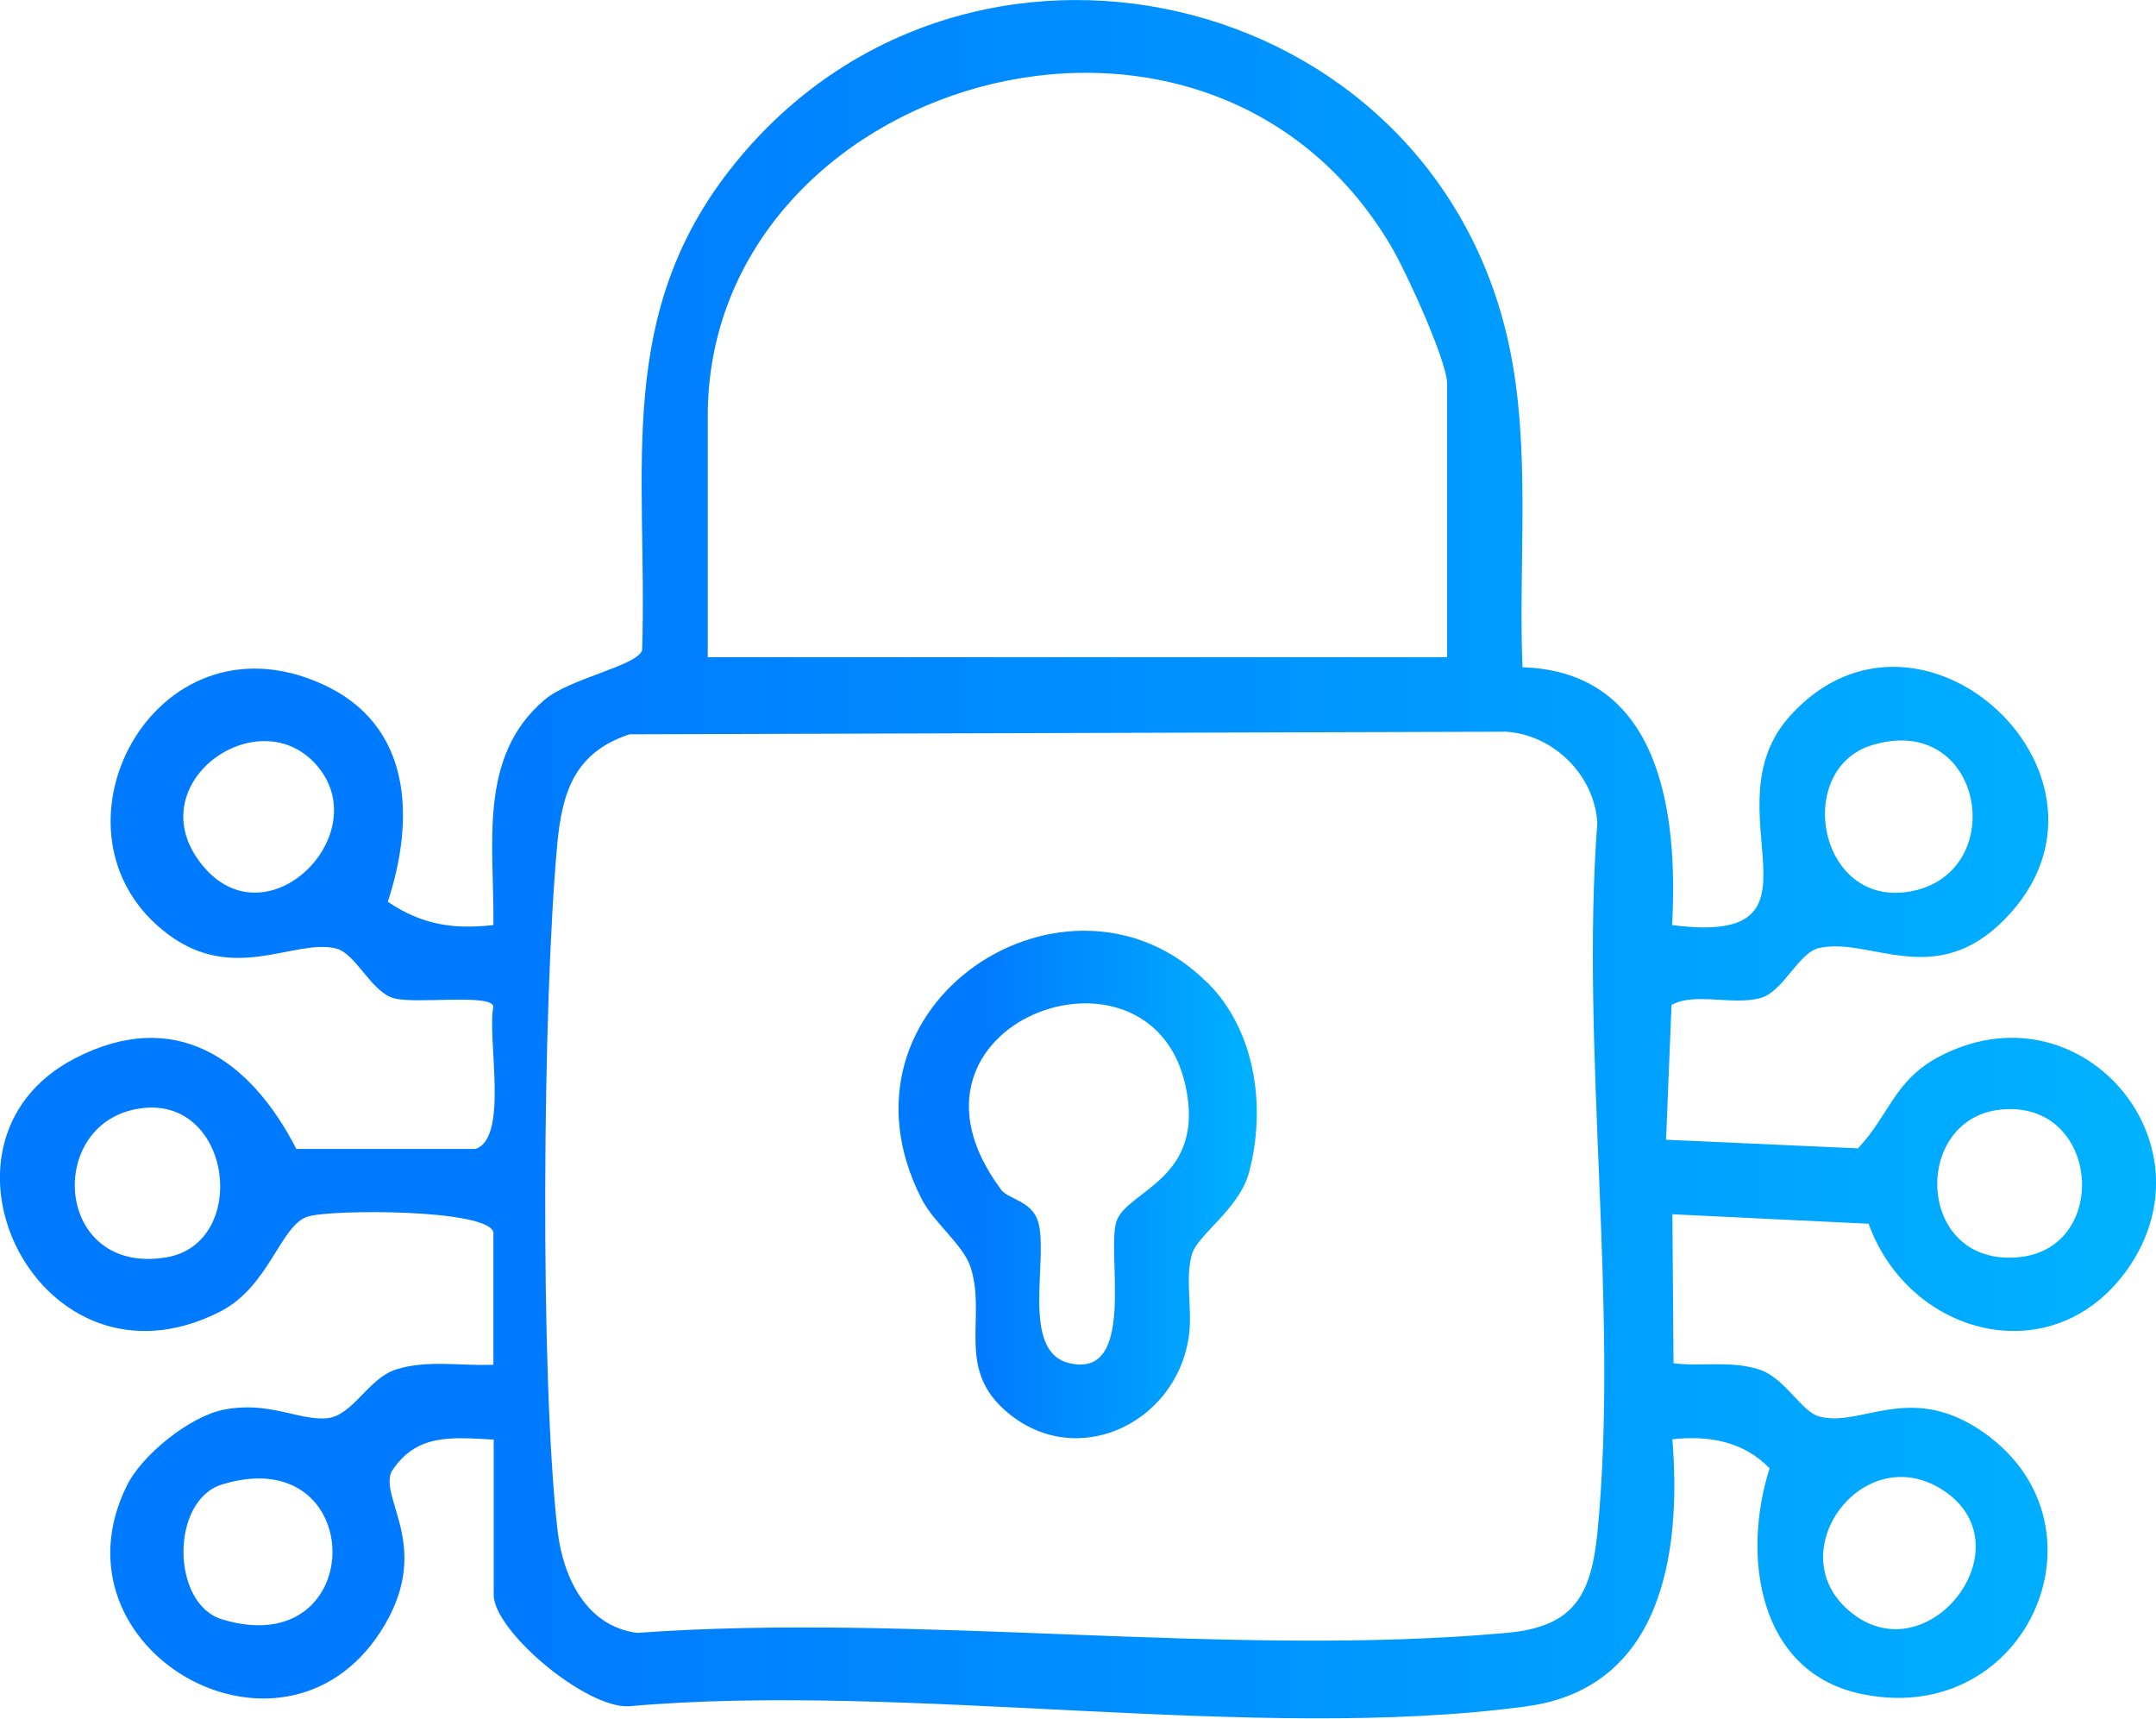 <svg xmlns="http://www.w3.org/2000/svg" xmlns:xlink="http://www.w3.org/1999/xlink" id="Layer_2" viewBox="0 0 74.94 59.73"><defs><style>.cls-1{fill:url(#linear-gradient-2);}.cls-2{fill:url(#linear-gradient);}</style><linearGradient id="linear-gradient" x1="0" y1="29.86" x2="74.94" y2="29.86" gradientUnits="userSpaceOnUse"><stop offset=".25" stop-color="#007bff"></stop><stop offset="1" stop-color="#00b2ff"></stop></linearGradient><linearGradient id="linear-gradient-2" x1="31.24" y1="41.16" x2="43.68" y2="41.16" xlink:href="#linear-gradient"></linearGradient></defs><g id="Layer_1-2"><path class="cls-2" d="M17.15,50.03c-1.44-.07-2.69-.23-3.55,1.13-.4.98,1.48,2.69-.38,5.56-3.44,5.29-11.62.6-8.81-5.09.52-1.06,2.16-2.38,3.33-2.63,1.59-.33,2.64.38,3.63.29.9-.09,1.42-1.39,2.41-1.7,1.09-.34,2.26-.11,3.37-.16v-4.6c-.17-.81-5.59-.81-6.45-.55-.95.29-1.33,2.42-3.04,3.3-6.29,3.21-10.71-5.86-5.07-8.79,3.48-1.81,6.1,0,7.71,3.14h6.23c1.17-.39.39-3.88.62-4.95-.07-.46-2.74-.07-3.47-.29-.79-.23-1.31-1.56-2.01-1.73-1.45-.34-3.53,1.23-5.83-.49-4.62-3.45-.54-11.35,5.35-8.7,3.16,1.42,3.23,4.7,2.29,7.57,1.17.79,2.26.97,3.67.81.04-2.74-.57-5.84,1.78-7.83.88-.75,3.2-1.17,3.39-1.72.2-6.27-1.01-11.68,3.21-16.9,8.02-9.95,24.19-6.24,26.91,6.24.79,3.63.33,7.55.48,11.25,4.83.15,5.41,5.12,5.2,8.96,5.9.76,1.17-4.03,4.1-7.27,4.53-5.03,12.27,2.2,7.45,7.08-2.43,2.47-4.7.58-6.45.99-.7.16-1.23,1.5-2.01,1.73-.96.28-2.33-.21-3.11.25l-.19,4.68,6.67.3c1.09-1.15,1.25-2.34,2.79-3.17,4.88-2.61,9.68,2.92,6.6,7.34-2.57,3.68-7.6,2.38-9.02-1.55l-6.82-.33.04,5.18c.99.12,1.98-.1,2.96.21.92.29,1.47,1.47,2.11,1.64,1.43.38,3.07-1.15,5.51.42,4.87,3.15,1.81,10.41-4.01,9.23-3.65-.74-4.2-4.82-3.23-7.85-.91-.94-2.12-1.15-3.38-1.01.32,3.97-.36,8.64-5.06,9.28-9.42,1.28-21.52-.86-31.22,0-1.49.07-4.69-2.61-4.69-3.88v-5.4ZM50.3,22.84v-9.5c0-.79-1.43-3.91-1.94-4.77-6.49-11-23.76-5.74-23.76,5.89v8.38h25.7ZM21.88,25.52c-1.9.63-2.34,1.99-2.51,3.82-.51,5.52-.61,18.43.01,23.85.19,1.64,1,3.33,2.77,3.56,9.73-.71,20.62.87,30.21,0,2.35-.21,2.95-1.29,3.17-3.54.75-7.76-.6-16.71-.01-24.61-.09-1.63-1.49-3.06-3.17-3.17l-30.47.09ZM11.07,26.67c-1.97-2.43-6.19.45-4.16,3.24,2.2,3.02,6.14-.8,4.16-3.24ZM65.09,25.89c-2.76.82-1.9,5.68,1.32,5.09,3.47-.64,2.55-6.24-1.32-5.09ZM4.76,38.54c-3.2.58-2.83,5.79,1.01,5.16,2.95-.48,2.3-5.76-1.01-5.16ZM69.57,38.56c-3.15.29-2.99,5.5.62,5.13,3.18-.32,2.8-5.45-.62-5.13ZM7.72,51.59c-1.8.55-1.78,4.15,0,4.69,5.12,1.55,5.11-6.25,0-4.69ZM64.17,55.89c2.68,2.49,6.31-2.02,3.47-4.03-2.74-1.94-5.74,1.92-3.47,4.03Z"></path><path class="cls-1" d="M41.97,34.15c1.68,1.68,2.04,4.33,1.45,6.58-.34,1.29-1.78,2.16-1.99,2.86-.25.86.03,1.94-.11,2.87-.46,3.11-4.09,4.73-6.49,2.46-1.55-1.47-.55-3.17-1.09-4.87-.25-.78-1.29-1.56-1.71-2.39-3.46-6.8,5.15-12.29,9.93-7.51ZM34.78,41.33c.27.36,1.07.39,1.3,1.12.39,1.27-.63,4.5,1.07,4.92,2.39.59,1.29-3.85,1.66-4.93s3.13-1.45,2.39-4.74c-1.26-5.58-10.69-2.13-6.42,3.62Z"></path></g></svg>
